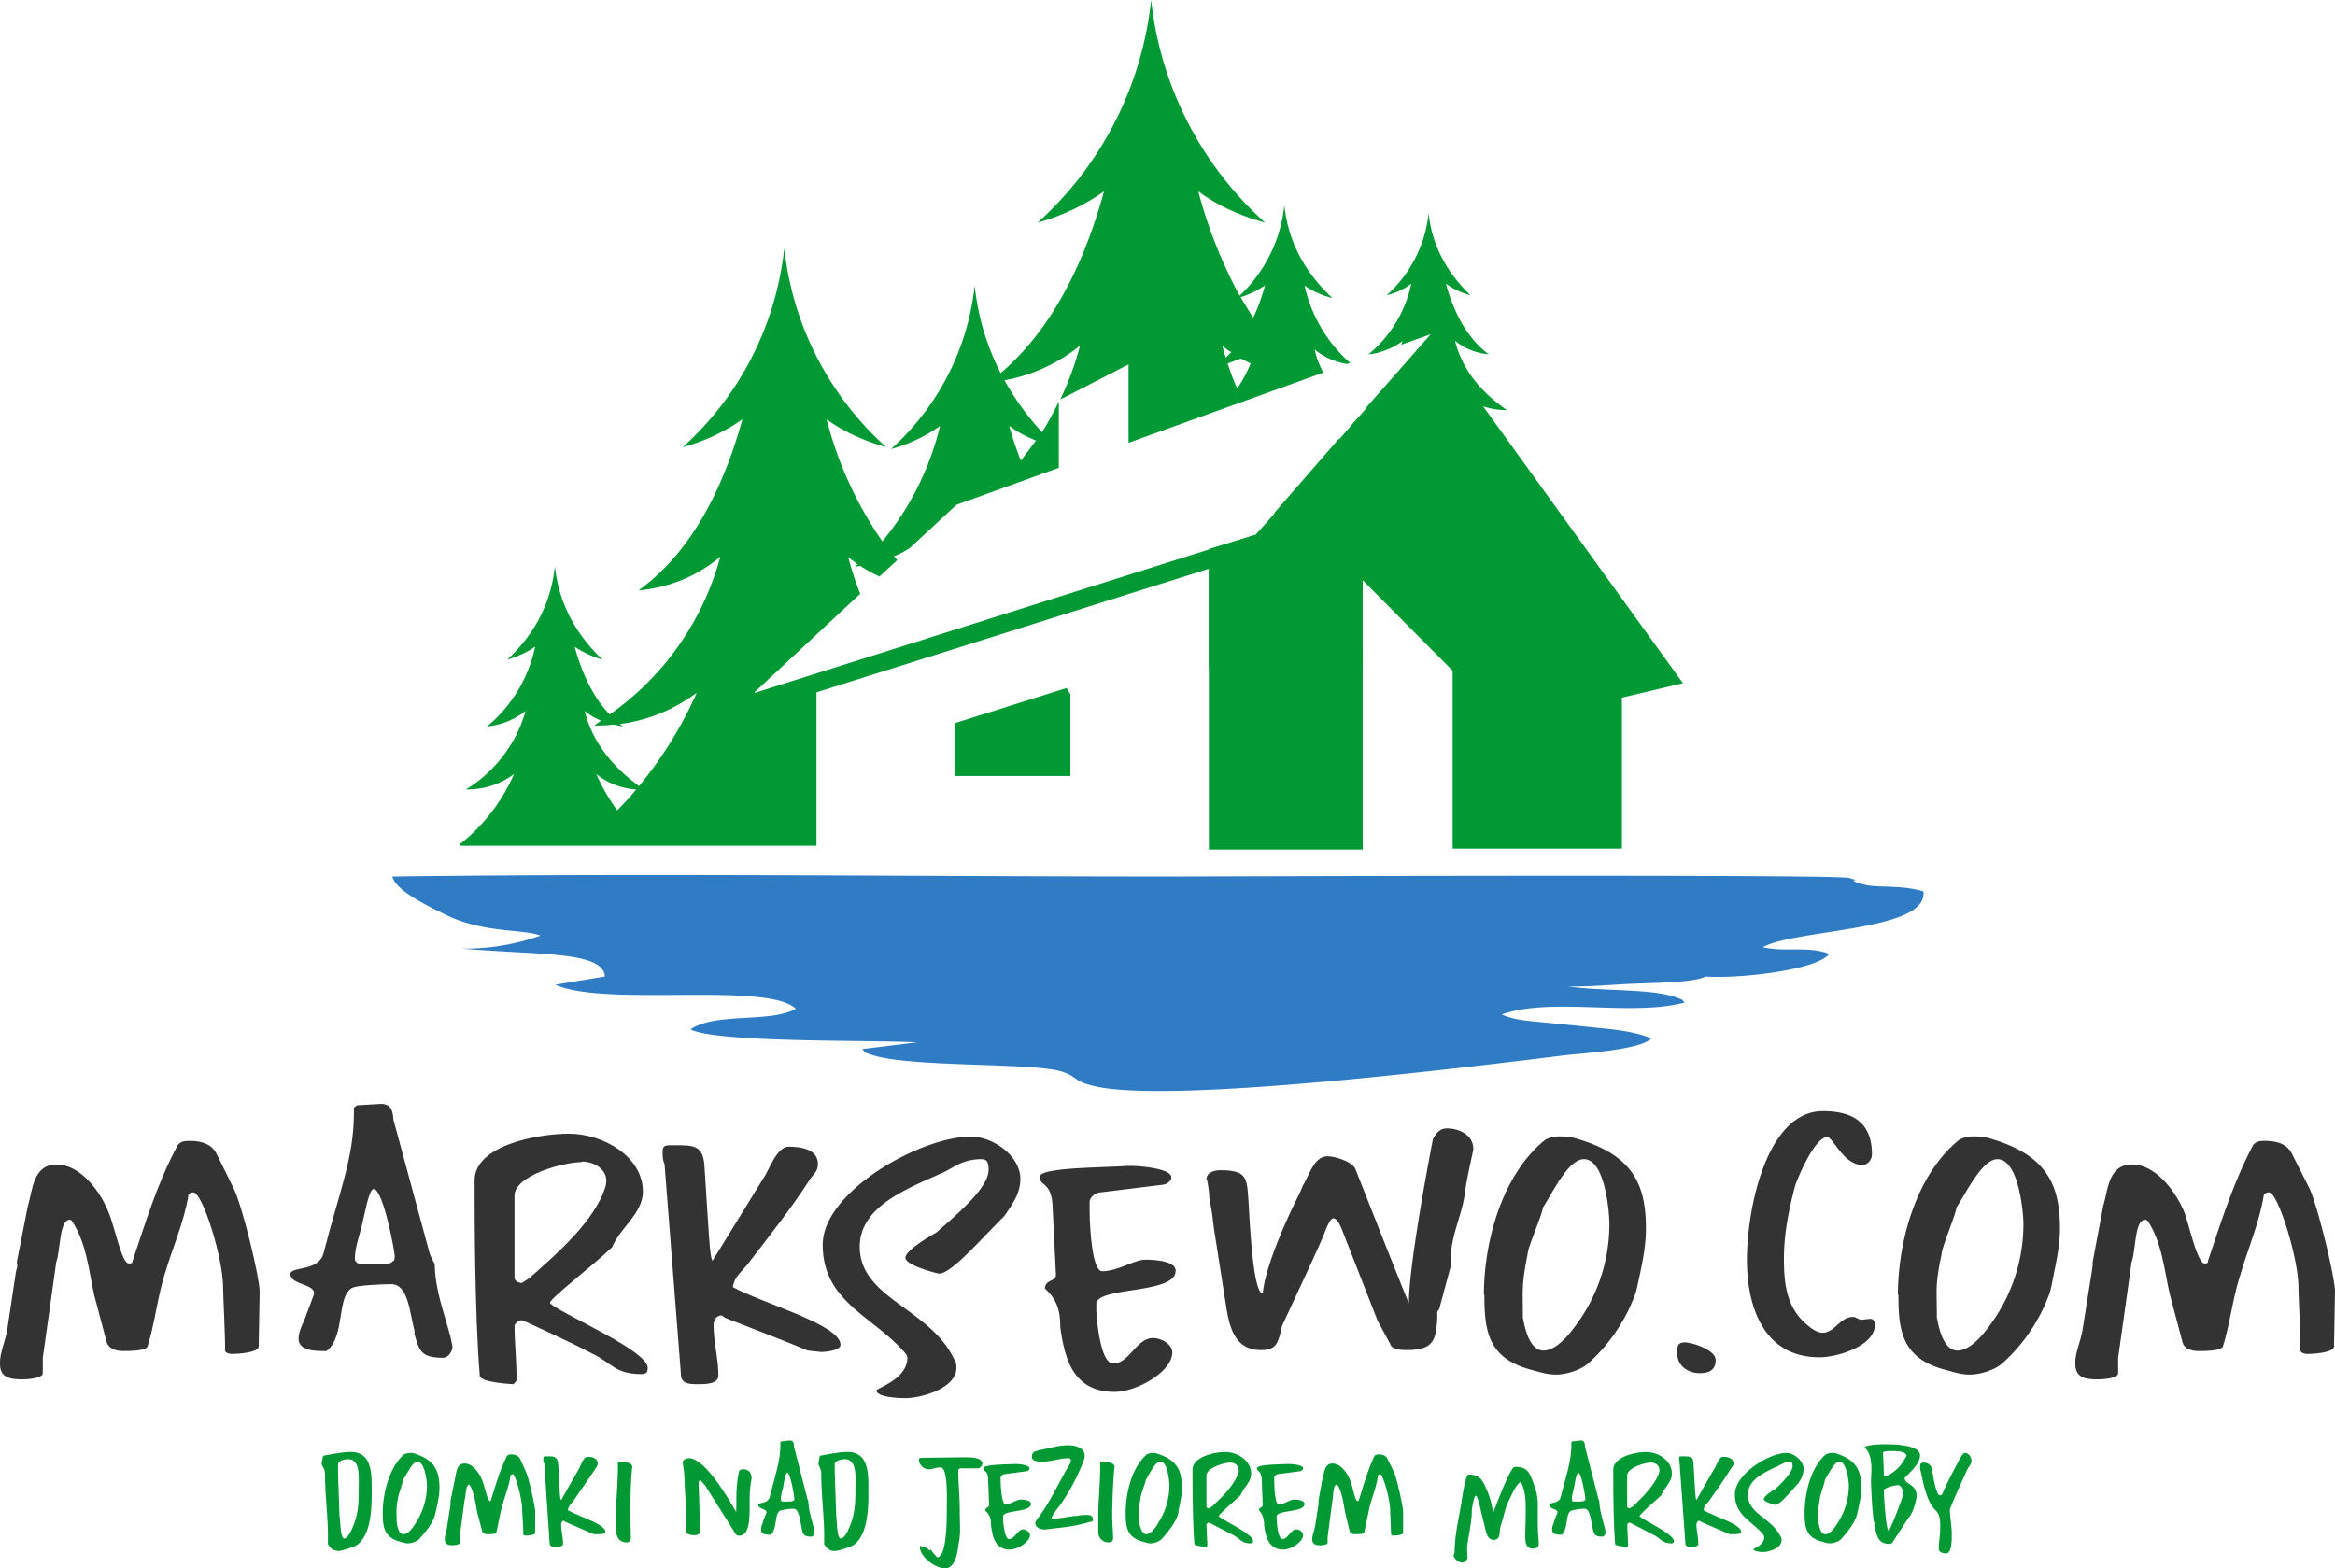 <svg xmlns="http://www.w3.org/2000/svg" viewBox="0 0 485.6 326.2">
  <path fill="#093" d="M297.6 69.5l-36.4 41.7-9.8 3v62.5h32v-56l18.7 18.8v37h35.2v-31.4l12.7-3-52.4-72.6zM198.6 150.4v11h24v-17l-.8-1.3-23.2 7.3z"/>
  <path fill="#093" d="M282.6 86.7l-1.6 1.8c1.5.4 3 .6 4.7.6-1.2-.8-2.2-1.6-3.1-2.4"/>
  <path fill="#093" d="M314.7 95.5a33.4 33.4 0 01-10-13c2.5 1.9 5.4 2.8 8.7 2.8-5.8-4-9.4-8.8-10.8-14.4a13 13 0 007 2.8c-4-3-7-7.8-8.9-14.7 1.4 1 3.1 1.9 5.1 2.4-5-4.8-8-10.5-8.7-17a26.7 26.7 0 01-8.7 17c2-.5 3.7-1.3 5.1-2.4a26 26 0 01-8.9 14.7c1.2-.1 2.3-.4 3.4-.8l.5-.2c1.1-.4 2.2-1 3.2-1.8l-.3.8 6.2-2.2L284 84.9c2-.4 3.8-1.2 5.5-2.4-2.2 4.7-5.1 8.7-8.8 11.9-.8-1-1.5-2-2.2-3.2l-13.5 15.5c5.6 3 11.8 4.4 18.6 4.4a89.8 89.8 0 01-12.6-10.3h15.6l.4-.2c-2-1.5-3.7-3.2-5.3-5h32.6l.3-.1z"/>
  <path fill="#093" d="M156.9 144l22-20.5c-1-2.5-1.8-5-2.5-7.6l2 1.5-.6.5 1.1-.2c1.3.8 2.6 1.6 4 2.2l3.7-3.4-.7-.8c1.1-.4 2.2-1 3.3-1.7l9.7-9 21.3-7.7V83.5a60 60 0 01-3.5 6.4c-3.1-3.4-5.7-7-7.8-10.8a35 35 0 0015.7-7.2c-1 3.9-2.4 7.6-4.1 11.2l14.2-7.3v16.3l40.5-14.6c-.8-1.5-1.4-3-1.8-4.8 2 1.6 4.2 2.6 6.7 3l.7-.2a30.2 30.2 0 01-9.5-16.1c1.6 1.1 3.5 2 5.8 2.6-5.9-5.5-9.2-11.9-10-19.3a30.1 30.1 0 01-9.3 18.8 98.7 98.7 0 01-8.6-21.7c3.8 2.8 8.4 5 13.9 6.5A72.7 72.7 0 01239.4 0a72.6 72.6 0 01-23.6 46.3 44 44 0 0013.8-6.5c-4.7 17.1-12 29.7-21.5 37.8a51.5 51.5 0 01-5.4-18.2 53.3 53.3 0 01-17.4 34 32 32 0 0010.2-4.8 59.9 59.9 0 01-12 24 79.1 79.1 0 01-11.6-25.4c3.4 2.5 7.5 4.4 12.4 5.8a65 65 0 01-21.2-41.4A64.9 64.9 0 01142 93a39 39 0 0012.4-5.8c-4.6 16.6-11.8 28.5-21.6 35.6 6.5-.6 12.2-3 17-7a58.7 58.7 0 01-23 32.8c-3.2-3.3-5.6-8-7.3-14.1 1.6 1.1 3.5 2 5.8 2.7-5.8-5.5-9.1-12-9.9-19.4-.8 7.4-4 13.9-9.9 19.4 2.3-.7 4.2-1.6 5.8-2.7a29.6 29.6 0 01-10 16.6c3-.3 5.6-1.4 8-3.2a28.2 28.2 0 01-12.4 16.3c3.8 0 7-1 10-3.2a38 38 0 01-11.4 14.7l.4.2h73.9V144l81.6-25.7V139h32v-3.5a89.9 89.9 0 01-20.6-26.1l-1.6 1.8L157 144.1zm58.5-52.3l-3.1 4.1c-.9-2.3-1.7-4.6-2.4-7.2 1.6 1.2 3.5 2.2 5.5 3zm47.7-32.4c-.7 2.5-1.5 4.8-2.5 6.8l-2.6-4.3a18 18 0 005-2.4zm-5 15.3l2 1c-.8 1.9-1.7 3.6-2.8 5.2-.8-1.7-1.4-3.4-2-5.2l2.7-1zm-2-1.4l-1.2 1.2-.7-2.5c.6.5 1.2 1 1.8 1.3zm-127.7 95.4a40.8 40.8 0 01-4.4-7.6c2.4 1.9 5.2 3 8.3 3.2-1.2 1.5-2.6 3-4 4.4zm4.5-5.1c-6-4.4-9.8-9.6-11.3-15.6 1 .8 2.2 1.5 3.4 2l-1.4 1c1.3 0 2.6 0 4-.2l2 .4-.7-.5c6-.8 11.2-3 16-6.5a84.8 84.8 0 01-12 19.4z"/>
  <path fill="#2f7cc4" fill-rule="evenodd" d="M354.7 203.1c6.7.5 23.2-1.3 25.7-4.7-4.2-1.7-9.3-.3-13.8-1.4 7-3.8 34.5-3.3 33.4-11.6-4.6-1.4-9.5-.7-12.3-1.4-4.7-1.3.1-.5-3.2-1.4-3-.8-134.5-.3-140.9-.3-53.8 0-108.4-.7-162 0 .7 3 7.5 6.2 11.6 8.2 7.7 3.6 15.6 2.7 19.2 4.1a47.1 47.1 0 01-16.4 2.7c6 .5 11.4.7 17.4 1.1 6 .5 12.2 1.2 12.4 4.7l-10.3 1.7c10.3 4.7 44-.7 50 5-5 3-16.7.7-21.9 4.3 5.5 2.8 37.2 2.2 47.1 2.7l-11.4 1.4c.7.7.5.7 1.7 1.1 7.7 2.8 33.7 1.6 39.9 3.6 3.3 1.1 2.3 2 6.7 3 15.8 3.8 79-4.1 96.9-6.3 3.6-.5 16.5-1.1 18.9-3.6-4-1.8-9.6-2-14.8-2.6l-8.1-.8c-3.2-.3-5.7-.5-8.2-1.6 10.4-3.7 26.9.5 38.1-2.5-.9-.7.2-.3-1.7-1-5-2-17-1.3-22.7-2.4 3 .3 10-.4 13.9-.5 3.9-.2 12.4-.2 14.8-1.5" clip-rule="evenodd"/>
  <path fill="#093" d="M403.2 322.2c0 .7 1 .9 1.5.9 1.2 0 1.2-2.7 1.2-3.8v-.2c0-1.8-.4-3.6-.4-5.2 1.2-3 2.6-6 3.7-8.4.2-.4.8-1 .8-1.6 0-1-.7-1.7-1.4-1.7-.6 0-1.7 2.6-2.5 4l-.1.2c-.3.6-1.8 3.5-2 4.2-.2.4-.4.4-.6.4-.8 0-1.5-4.6-1.6-5.5-.3-1-1.1-1.3-1.8-1.3-.5 0-.7.3-.7.9v.3c.7 3 1.2 6.6 3.2 8.7 1 .9 1 2.3 1 3.6 0 1.7-.3 3-.3 4.5m-11.4-15.4l-.2-4.7c.2-.3 1-.3 1.8-.3h.2c1.1 0 2.8.1 2.9 1l-.4.7c-1 1.7-2 2.6-3.9 3.6-.2 0-.3-.1-.4-.3zm0 4v-.9c.2-.5 2.3-1 2.9-1 .8 0 1.1 1.3 1.1 1.8 0 .7-2.8 7.7-3 7.7-.6 0-1-7.5-1-7.6zm-2 5.8c.3 1.9.4 4.5 3 4.5.3 0 .7 0 .9-.5l3.2-4.9c1.1-1.1 1.7-4.2 1.7-4.5 0-2.6-2.5-2.4-2.5-3.8 1-1.1 3.2-2.9 3.2-4.7 0-2.4-6.3-2.3-7.5-2.3-.9 0-4 .1-4 .7 1.2 1 1.4 3 1.4 4.6l-.1 2.4c.1 2.6.2 5.5.6 8.5zm-11.7-.1c0-2.2 0-2.5.4-5 0-.5 1-3 1-3.7.7-1.1 2-3.8 3-3.8 1.6 0 2 4.3 2 5a14.4 14.4 0 01-2.3 7.7c-.5.8-1.5 2.4-2.6 2.4-1 0-1.3-1.7-1.4-2.5v-.1zm-2.8-1.8c0 2.9.3 5 3.4 5.9.6.1 1.1.4 1.8.4.8 0 2-.4 2.5-1 1.3-1.5 3-3.5 3.3-5.5l.1-.4.1-.4c.3-1.4.6-2.8.6-4.2 0-3.7-1.1-6-5.6-7.3-.7 0-1.1 0-1.8.3-3.2 2.8-4.4 8.2-4.4 12.2zm-10.6 7.5c0 .6 2 .6 2 .6 1.2 0 3.8-.8 3.8-2.4v-.4c-1.7-4.2-7-5-7-9.1 0-3 3-4.4 5.4-5.6l.7-.3c.2 0 .3-.2.5-.3h.1l.2-.1c.5-.3 1.2-.6 1.8-.6.3 0 .6 0 .6.9 0 1.3-2 3.3-3.7 4.9-.2 0-2.3 1.4-2.3 2 0 .6 2.3 1.2 2.4 1.2 1 0 3.1-2.7 4.8-4.5l.1-.2a5 5 0 001-2.7c0-1.8-2-3.4-3.6-3.4-3.6 0-10.7 4.4-10.7 8.6 0 4.5 3.7 5.6 6 8.5l.1.4c0 1.7-2.2 2.3-2.2 2.5zm-15.4-17.8l1.2 16.5c0 .8.5.8 1.3.8.5 0 1.4 0 1.4-.6 0-1.4-.4-2.7-.4-4 0-.4.3-.8.6-.8l.3.2 6 2.6h1c.2 0 1.4 0 1.4-.5 0-1.6-5.7-3.2-7.8-4.5.1-1 .6-1.2 1.2-2 1.5-2.2 3-4.2 4.3-6.4.3-.5.7-.7.7-1.3 0-1.2-1.3-1.4-2.2-1.4-.8 0-1.4 2-1.8 2.5l-3.7 6.5c-.2-.1-.3-2.2-.6-7.4 0-1.7-.7-1.7-2.2-1.7h-.3c-.4 0-.5 0-.5.5l.1 1zm-6-.2c1 0 1.8.6 1.8 1.6v.3c-.8 2.7-3.6 5.4-5.6 7.3-.2 0-.7.5-.6.3-.2 0-.5-.1-.5-.3v-6.5c0-1.6 3.7-2.7 4.9-2.7zm-7.4 17c.2.4 2.4.5 2.5.5l.2-.2-.2-4.4c.2-.3.3-.4.6-.4l5 2.6c1.5.8 1.7 1.7 3.6 1.7.4 0 .5-.2.5-.5 0-1.4-6.1-4.2-7.1-5.1-.3-.2 3-3 4.5-4.4.6-1.6 2.2-2.7 2.2-4.5 0-2.7-2.8-4.5-5.4-4.5-2.2 0-6.8 1-6.8 3.7v.3c0 2 0 10.3.4 15.1zm-9-9.4c0-.8.3-1.8.5-2.6.1-.8.5-2.9.8-2.9.7 0 1.5 5 1.5 5.4v.3l-.2.1c-.2.3-2 .2-2.4.2-.2-.2-.2-.3-.2-.5zm-4.1 6.4c0 1 1.2 1 1.8 1h.2c1.4-1.2.7-4.5 2-5a11 11 0 012.7-.4c1.2 0 1.3 2.3 1.7 3.8v.2c.3 1.3.4 1.8 2 1.8.4 0 .7-.5.7-.8l-.1-.8c-.5-2-1.1-3.7-1.2-5.7 0-.3-.3-.6-.3-1l-2.7-10.5c0-.5 0-1.2-.9-1.2l-1.7.2-.2.1v.4c0 3.6-1 6.2-2.2 11-.4 1.6-2.4 1.1-2.4 1.7 0 .9 1.8.8 1.7 1.6l-.6 1.5c-.1.7-.6 1.4-.5 2zm-20.5 5.3c0 .6 1 1.5 1.7 1.5s1.2-.6 1.2-1.1l-.1-1.5c0-2 1-5.2 1-8.5.1-.7.5-2.8.8-2.8.5 0 1.1 3.4 1.4 4.5.8 2.8.7 4.7 2.5 4.7 1.5-.4.8-1.5 1.4-3.3.5-1.5.8-3.2 1.5-4.7l.2-.4c.7-1.5 1.7-3.6 2.4-3.6 1 1.8 1 4.1 1 6v.4l-.1 4.7c0 1.1 0 2.7 1.6 2.7.6 0 1.2-.2 1.2-1 0-1.2-.2-1.9-.2-4.7V313c0-1.8-.3-3-1-4.8-.6-1.6-1.1-3.1-3.4-3.1-.4 0-.6 0-.8.3-1.3 1.7-4.1 9.4-4.1 9.3-.3-2.6-1.1-4.4-1.6-5.5l-.2-.4c-.7-1.5-1.5-2.1-3.3-2.1-.7 0-1.5 6-1.5 6-.6 3.5-1.4 6.8-1.4 10.3a1 1 0 00-.2.5zm-29.4-3.4c0 1.1.7 1.3 1.7 1.3.3 0 1.5-.1 1.5-.5v-1.2l1-7.6c.2-.9.1-3.3.9-3.3l.2.1c1 1.7 1.2 4 1.6 5.9l.9 3.7c.1.5.7.6 1.2.6.3 0 1.7 0 1.8-.3l1.2-5.7c.6-2 1.4-4.1 1.7-6.3l.4-.2c.6 0 2.1 5.2 2.1 7.5l.2 5c0 .2.3.3.5.3.3 0 2-.1 2-.6v-4.4c0-1-1.2-6.4-1.8-8l-1.4-2.9c-.3-.7-1-1-1.8-1-.4 0-.7 0-1 .4-1.4 3-2.2 6-3.2 9.1 0 .2-.2.2-.3.2-.5 0-1-3-1.4-4-.6-1.7-2-3.8-3.8-3.8-1.7 0-1.7 2-2.1 3.3l-.8 4.4v.8l-.7 4.5c-.2 1-.6 2-.6 2.7zm-11.1-6c.9 1 1.1 2 1.1 3.1.3 2.5 1 5.1 4 5.1 1.6 0 4.1-1.6 4.1-3 0-.7-.8-1.2-1.4-1.2-1.2 0-1.7 2-2.9 2-1 0-1.2-3.9-1.2-4.2v-.6c.5-1.3 5.8-.7 5.8-2.5 0-.8-1.7-.9-2.2-.9-.8 0-2 1-3.2 1-.7 0-.9-3.3-.9-5.1v-.5c0-.3.5-.7.8-.7l4.6-.6c.2 0 .6-.3.6-.6 0-.8-2.6-.9-2.9-.9h-.4c-2 .1-6.3.1-6.3.9 0 .7.9.4 1 2.3l.2 5.3c0 .7-.8.4-.8 1.2zm-6-9.9c1 0 1.8.6 1.8 1.6v.3c-.7 2.7-3.6 5.4-5.6 7.3-.2 0-.7.5-.6.3-.2 0-.5-.1-.5-.3v-6.5c0-1.6 3.7-2.7 5-2.7zm-7.4 17c.2.4 2.4.5 2.5.5l.2-.2-.2-4.4c.2-.3.3-.4.6-.4l5 2.6c1.5.8 1.7 1.7 3.6 1.7.4 0 .5-.2.5-.5 0-1.4-6.1-4.2-7.1-5.1-.3-.2 3-3 4.5-4.4.6-1.6 2.2-2.7 2.2-4.5 0-2.7-2.8-4.5-5.4-4.5-2.2 0-6.8 1-6.8 3.7v.3c0 2 0 10.3.4 15.1zm-11.5-4.7c0-2.2-.1-2.5.3-5 0-.5 1-3 1.1-3.7.7-1.1 1.9-3.8 3-3.8 1.6 0 1.9 4.3 1.9 5a14.4 14.4 0 01-2.3 7.7c-.4.8-1.5 2.4-2.5 2.4s-1.3-1.7-1.5-2.5v-.1zm-2.8-1.8c0 2.9.3 5 3.4 5.9.5.1 1 .4 1.8.4s1.9-.4 2.4-1c1.3-1.5 3-3.5 3.4-5.5v-.4l.1-.4c.3-1.4.6-2.8.6-4.2 0-3.7-1-6-5.6-7.3-.6 0-1.1 0-1.7.3-3.2 2.8-4.4 8.2-4.4 12.2zm-5.7 4c0 1.1.9 2.1 2.1 2.1.7 0 1-.3 1-1l-.2-4c0-2.3.1-6.5.4-9.9l.1-.8c0-1-2-1.1-2.7-1.1l-.3.1v1.2c0 3.4-.4 6.8-.4 10.3v3.1zm-13.1-2c0 1.2 1.4 1.5 2.3 1.4 3.7-.5 5-.4 9.2-1.6h.1c.2 0 .4-.1.4-.4 0-.8-.5-1-1.2-1a9 9 0 00-2.2.2c-.6-.1-5.2.9-5.2.5 0-.6 1.5-2.4 1.8-2.8a41 41 0 005-9.6c.5-2-1.4-2.8-3.3-2.8-2.3 0-3.7.6-6 1l-.3.1c-.7.2-1.3.3-1.3 1.3s1.4 1 2.2 1h.1c1.8 0 3.4-.7 5.2-.7.4 0 .6.1.6.5 0 .5-.2.6-.5 1.2-2.4 4-3.8 7.5-6.6 11.1l-.3.6zm-10.4-2.5c1 .9 1.2 1.8 1.2 3 .3 2.5.9 5.1 3.9 5.1 1.6 0 4.2-1.6 4.2-3 0-.7-.9-1.2-1.4-1.2-1.2 0-1.7 2-3 2-.9 0-1.2-3.9-1.2-4.2v-.6c.5-1.3 5.8-.7 5.8-2.5 0-.8-1.6-.9-2.2-.9-.8 0-2 1-3.1 1-.7 0-1-3.3-1-5.1v-.5c0-.3.5-.7.9-.7l4.5-.6c.3 0 .6-.3.6-.6 0-.8-2.6-.9-2.9-.9h-.3c-2 .1-6.4.1-6.4.9 0 .7 1 .4 1 2.3l.2 5.3c0 .7-.8.4-.8 1.2zm-13.6 7.5c0 2.2 3.3 4.5 5.2 4.5 2.7 0 2.7-4.8 3-5.8.3-2.2.1-3.1.1-6.4 0-2.7-.3-5.3-.3-8 0-.3.1-.6.5-.6h3.6c.4 0 .9-.6.9-1 0-1.3-2.5-1.3-3.8-1.3h-.2l-8.2.1c-.4 0-1 0-1 .4 0 1 1 2 2 2 .8 0 1.6-.4 2.5-.4 1.6 0 1.3 6.7 1.3 9.1 0 3.4-.2 9.6-2 9.6 0 0-1-1-1.3-1.6l-.3.2-.5-.5-1.4-.5-.1.2zm-17.4-6.5l-.3-9.1v-1.7c.3-.7 1.5-.9 2.1-.9 2.6 0 2.2 3.8 2.2 6 0 3.7-.1 6-1.8 9.3-.2.4-.8 1.2-1.2 1.2-.9 0-.8-3.5-1-4.8zm-1.5 7.1c.4.2.7.3 1.2.3.7 0 3.2-.8 4-1.3 3.1-2.3 3-8.5 3-11.2v-.6c0-3.2 0-7.6-4.5-7.5-1.8 0-5.6.8-5.6.8l-.3 1.5c0 .8.6.9.6 2.5 0 4.2.6 8.5.6 12.6v1.8s.5.8 1 1.1zm-10-10.5c0-.8.3-1.8.5-2.6.1-.8.5-2.9.8-2.9.7 0 1.5 5 1.5 5.4v.3l-.2.1c-.2.3-2 .2-2.4.2-.2-.2-.2-.3-.2-.5zm-4.1 6.4c0 1 1.2 1 1.8 1h.2c1.4-1.2.7-4.5 2-5a11 11 0 012.7-.4c1.2 0 1.3 2.3 1.7 3.8v.2c.3 1.3.4 1.8 2 1.8.4 0 .7-.5.7-.8l-.1-.8c-.5-2-1.1-3.7-1.2-5.7 0-.3-.3-.6-.3-1l-2.7-10.5c0-.5 0-1.2-.9-1.2l-1.7.2-.2.1v.4c0 3.6-1 6.2-2.2 11-.4 1.6-2.4 1.1-2.4 1.7 0 .9 1.8.8 1.7 1.6l-.6 1.5c-.1.7-.6 1.4-.5 2zm-5 1.2h.4c2 0 2.2-2.9 2.2-5.8V312c0-2 .2-3.4.4-4.4 0-1.3-.5-2-1.8-2-1 0-.8.7-1 1.4-.5 3-.3 5.1-.4 7.5-2.2-3.9-6.7-11.2-9.8-11.2-.7 0-1.3.3-1.3 1l.3 2.1c.1 3.5.4 7 .4 10.4v1.8c.1.6 1.2.7 1.8.7.5 0 1.1-.2 1.1-1l-.3-9.8c0-.2 0-.6.4-.6l.9 1 6.3 10c0 .2.3.4.4.4zm-25.1-.7c0 1.1.8 2.1 2 2.1.8 0 1-.3 1-1l-.1-4c0-2.3 0-6.5.3-9.9l.1-.8c0-1-2-1.1-2.6-1.1l-.4.1v1.2c0 3.4-.4 6.8-.4 10.3v3.1zm-15-14.3l1.1 16.5c0 .8.6.8 1.3.8.5 0 1.5 0 1.5-.6 0-1.4-.4-2.7-.4-4 0-.4.2-.8.6-.8l.2.2 6 2.6h1c.2 0 1.4 0 1.4-.5 0-1.6-5.6-3.2-7.8-4.5.2-1 .6-1.2 1.2-2l4.4-6.4c.2-.5.6-.7.6-1.3 0-1.2-1.3-1.4-2.1-1.4-.9 0-1.5 2-1.8 2.5l-3.7 6.5c-.3-.1-.3-2.2-.6-7.4-.2-1.7-.8-1.7-2.2-1.7h-.3c-.4 0-.6 0-.6.5 0 .4 0 .6.2 1zm-20.7 15.7c0 1.1.7 1.3 1.6 1.3.4 0 1.5-.1 1.5-.5v-1.2l1-7.6c.3-.9.2-3.3 1-3.3l.1.1c1 1.7 1.2 4 1.6 5.9l1 3.7c.1.5.6.6 1.2.6.3 0 1.6 0 1.7-.3.5-1.9.7-3.8 1.3-5.7.5-2 1.4-4.1 1.7-6.3l.4-.2c.6 0 2 5.2 2 7.5 0 .7.3 4.2.2 5 .1.2.4.3.6.3.3 0 1.9-.1 1.9-.6v-4.4c0-1-1.2-6.4-1.8-8l-1.3-2.9c-.3-.7-1.1-1-1.9-1-.4 0-.6 0-.9.4-1.5 3-2.3 6-3.3 9.1 0 .2-.1.2-.2.2-.5 0-1.1-3-1.5-4-.6-1.7-2-3.8-3.8-3.8-1.7 0-1.7 2-2 3.3l-.9 4.4v.8l-.7 4.5c-.1 1-.5 2-.5 2.7zm-10-3.6c0-2.2-.2-2.5.3-5 0-.5 1-3 1-3.7.8-1.1 2-3.8 3-3.8 1.6 0 2 4.3 2 5a14.4 14.4 0 01-2.3 7.7c-.5.8-1.5 2.4-2.6 2.4-1 0-1.3-1.7-1.4-2.5v-.1zm-2.9-1.8c0 2.9.3 5 3.4 5.9.6.1 1.2.4 1.8.4.8 0 2-.4 2.5-1 1.3-1.5 3-3.5 3.3-5.5l.1-.4.1-.4c.3-1.4.6-2.8.6-4.2 0-3.7-1.1-6-5.6-7.3-.7 0-1.1 0-1.8.3-3.1 2.8-4.4 8.2-4.4 12.2zm-9 .5l-.3-9.1v-1.7c.3-.7 1.5-.9 2.1-.9 2.6 0 2.2 3.8 2.2 6 0 3.7-.1 6-1.8 9.3-.2.4-.8 1.2-1.2 1.2-.8 0-.8-3.5-1-4.8zm-1.5 7.1l1.2.3c.7 0 3.3-.8 4-1.3 3.1-2.3 3-8.5 3-11.2v-.6c0-3.2 0-7.6-4.5-7.5-1.8 0-5.6.8-5.6.8l-.3 1.5c0 .8.7.9.7 2.5 0 4.2.6 8.5.6 12.6v1.8s.5.8 1 1.1z"/>
  <path fill="#333" d="M0 283.7c0 2.8 2 3.2 4.7 3.2 1 0 4.2-.2 4.2-1.3v-3.2l2.8-19.9c.9-2.4.6-8.8 2.8-8.8.2 0 .3 0 .5.3 3 4.6 3.5 10.4 4.6 15.4l2.6 9.8c.5 1.4 2 1.8 3.5 1.8 1 0 4.8 0 5-1 1.5-4.8 2-9.9 3.5-14.8 1.6-5.5 4.1-11 5-16.7v-.1c.3-.2.5-.4 1-.4 1.9 0 6.2 13.6 6.2 19.8 0 1.8.5 11.1.4 13.2.3.5 1 .6 1.5.6.9 0 5.5-.2 5.5-1.6l.2-11.4c0-2.8-3.4-17-5.3-21.2l-3.7-7.5c-1-2-3.3-2.6-5.4-2.6-1.2 0-1.8 0-2.6.8-4.3 8-6.6 15.8-9.4 24.1 0 .6-.5.6-.8.6-1.5 0-3-7.8-4.2-10.6-1.7-4.4-5.9-10-10.8-10-5 0-5 5.4-6 8.6l-2.3 11.7.1.7c0 .5-.2.8-.3 1.4l-1.8 12c-.4 2.4-1.6 4.9-1.5 7M73.8 261.7c0-2.2 1-4.8 1.5-7 .5-1.9 1.4-7.4 2.4-7.4 2 0 4.4 13.1 4.4 14l-.1.8-.5.4c-.7.8-6 .4-6.8.4-.8-.4-.9-.7-.9-1.2m-11.7 16.8c0 2.5 3.7 2.5 5.2 2.5h.6c4-3 2-11.7 5.5-13.2 1.3-.5 6.1-.7 8-.7 3.5 0 3.8 5.9 4.8 9.7v.7c1 3.4 1.3 4.9 5.9 4.9 1.2 0 2-1.4 2-2.3l-.4-2c-1.4-5.3-3.2-9.7-3.3-15.2-.4-.8-.9-1.6-1.1-2.4l-7.5-27.7c-.1-1.5-.3-3.2-2.6-3.2l-5 .3-.6.5v1c0 9.5-3 16.3-6.3 29.2-1 4-6.9 2.7-6.9 4.4 0 2.3 5.3 2 4.9 4.2l-1.5 4c-.5 1.6-1.8 3.7-1.7 5.3zM121 241.6c2.6 0 5.1 1.6 5.1 4l-.1.9c-2 7.2-10.3 14.4-16 19.4-.4.2-1.8 1.3-1.7.9-.6 0-1.3-.5-1.3-1v-17.1c0-4.3 10.4-7 14-7m-21.2 44.6c.6 1.3 6.8 1.6 7 1.6l.6-.7c.1-3.8-.4-7.8-.4-11.6.5-.7.8-1 1.6-1 .1 0 10.2 4.6 14.5 6.9 4.2 2 4.8 4.3 10.3 4.3 1 0 1.3-.4 1.3-1.3 0-3.6-17.5-11-20.3-13.4-.7-.6 8.8-7.7 12.9-11.7 1.7-4.1 6.4-7 6.4-11.6 0-7.2-8.2-12-15.4-12-6.4 0-19.6 2.4-19.6 9.7v.9c0 5.4 0 27 1.1 40zM138.2 242.1l3.4 43.6c0 2.1 1.5 2.2 3.6 2.2 1.5 0 4.2 0 4.2-1.8 0-3.5-1-7-1-10.5 0-1 .6-2 1.6-2 .2 0 .8.5.8.5 2.6 1 14.7 5.7 17.2 6.8l2.8.3c.5 0 4-.2 4-1.5 0-4.2-16.2-8.6-22.4-12 .4-2.4 1.8-3 3.5-5.3 4.3-5.6 8.6-11 12.4-16.9.7-1.2 1.8-1.7 1.8-3.4 0-3.1-3.6-3.6-6.1-3.6-2.5 0-4.1 5-5.2 6.5l-10.6 17.2c-.6-.3-.8-6-1.7-19.7-.3-4.3-2.2-4.3-6.2-4.3h-.9c-1.2 0-1.6.2-1.6 1.4 0 1 0 1.6.4 2.5"/>
  <path fill="#333" d="M182.3 289.2c0 1.6 5.8 1.6 6 1.6 3.2 0 10.6-2 10.6-6.3 0-.5 0-.7-.2-1.2-4.8-11.2-19.9-13-19.9-24 0-8 9-11.7 15.7-14.7l1.8-.8 1.5-.8.3-.2.4-.2a11 11 0 015.3-1.5c1 0 1.8 0 1.8 2.2 0 3.6-5.9 8.7-10.8 13-.3.2-6.5 3.6-6.5 5.3 0 1.6 6.7 3.3 7 3.3 2.6 0 8.8-7.3 13.5-11.9l.5-.7c1.5-2.2 2.9-4.3 2.9-7.1 0-4.8-5.7-8.8-10.3-8.8-10.4 0-30.8 11.4-30.8 22.5 0 12 10.7 14.9 17.2 22.6.3.4.4.5.4.9 0 4.5-6.4 6.3-6.4 6.8M217.3 268c2.6 2.3 3.2 4.8 3.2 8 .9 6.5 2.6 13.5 11.3 13.5 4.6 0 12-4.2 12-8.2 0-1.8-2.4-3-4-3-3.5 0-4.9 5.3-8.3 5.3-2.8 0-3.5-10.2-3.5-11v-1.7c1.2-3.3 16.5-1.8 16.5-6.6 0-2.1-4.7-2.3-6.3-2.3-2.3 0-5.7 2.4-9 2.4-2 0-2.6-8.6-2.6-13.3V250c0-1 1.3-2 2.3-2l13-1.6c.8-.1 1.7-.8 1.7-1.5 0-2-7.3-2.4-8.1-2.4h-1.1c-5.8.4-18.2.3-18.2 2.3 0 1.9 2.5 1 2.7 6.1l.7 14.2c0 1.6-2.3.9-2.3 3M251 245.3c0-.2.5 2.5.5 3.9.7 3.7.5 2.8 1 6.6l2.4 15.3c.7 4.6 1.7 9.7 7.3 9.7 3.2 0 3.5-1.4 4.2-4l.2-1c1.3-2.8 7.4-15.8 8.5-18.5.6-1.4 1.4-3.9 2.2-3.9.8 0 1.6 1.8 1.8 2.4l7.4 18.9 2.6 4.8c.3 1.2 2.4 1.3 3.5 1.3 5.7 0 6-2.3 6.3-6.5v-1.5l.4-.5 2.5-9.3-.1-.9c0-5.1 2.2-8.9 2.9-13.6.4-3.5 1.8-9.1 1.8-9.5 0-3-3-4.3-5.5-4.3-1.5 0-2.2 1-2.9 2.2-5 26.2-5 32.9-5 34 0 .2 0 .3-4.7-11.5l-6.4-16.2c-.6-1.6-4.3-2.7-5.8-2.7-2.8 0-3.7 3.7-5.2 6.2l-.4 1c-8 16-7.8 21.3-7.9 21.3-2.2 0-2.8-17.5-3-19.8-.3-4.4-.5-5.8-5.9-5.8-1.2 0-2.8.5-2.8 1.9M316.7 274c0-5.8-.3-6.7 1-13.2 0-1.3 2.9-7.8 3.2-9.7 2-3 5.2-10 8.5-10 4.5 0 5.3 11.4 5.3 13.4a35.3 35.3 0 01-6.3 20.2c-1.4 2-4.4 6.2-7.4 6.2-2.8 0-3.8-4.3-4.2-6.4l-.1-.4m-8-4.8c0 7.6.8 13.2 9.7 15.6 1.6.4 3.2 1 5.2 1 2.2 0 5.4-1 7-2.6a36 36 0 009.6-14.5l.3-1.2.2-1c.8-3.6 1.6-7.3 1.6-11.1 0-9.6-3-15.8-16-19.1-1.8 0-3.2-.3-5 .7-9.1 7.4-12.7 21.5-12.7 32.2zM348.8 281.4c0 2.6 2.1 4.2 4.7 4.2 2 0 3.3-.7 3.3-2.7 0-2.2-5-3.7-6.4-3.7-1.6 0-1.6 1-1.6 2.2M363.3 262.1c0 8.5 2.8 20.2 15.1 20.2 3.8 0 11.5-2.4 11.5-6.7 0-.5-.1-1.3-1-1.3l-1.8.2c-.5 0-1.2-.6-1.7-.6-2.8 0-3.8 3.3-6.4 3.3-1 0-2.2-.8-3-1.5-4.5-3.6-5-8.7-5-14 0-5.1 1-10 2.3-15 .5-1.6 4.1-10.2 6.7-10.2 1.2 0 3.4 5.8 7.3 5.8 1.2 0 2-1.2 2-2.2 0-6.4-3.7-9-10.2-9-11.6 0-15.8 20-15.8 31M402.8 274c0-5.8-.4-6.7 1-13.2 0-1.3 2.8-7.8 3.1-9.7 2-3 5.3-10 8.5-10 4.5 0 5.4 11.4 5.4 13.4a35.3 35.3 0 01-6.3 20.2c-1.4 2-4.4 6.2-7.4 6.2-2.8 0-3.8-4.3-4.2-6.4l-.1-.4m-8-4.8c0 7.6.8 13.2 9.7 15.6 1.6.4 3.2 1 5.1 1 2.3 0 5.5-1 7.1-2.6a36 36 0 009.6-14.5l.3-1.2.2-1c.7-3.6 1.6-7.3 1.6-11.1 0-9.6-3.1-15.8-16-19.1-1.8 0-3.2-.3-5 .7-9.1 7.4-12.7 21.5-12.7 32.2zM431.6 283.7c0 2.8 2 3.2 4.7 3.2 1 0 4.2-.2 4.2-1.3v-3.2l2.8-19.9c.9-2.4.6-8.8 2.8-8.8.2 0 .3 0 .6.3 3 4.6 3.4 10.4 4.6 15.4l2.6 9.8c.4 1.4 1.9 1.8 3.4 1.8 1 0 4.8 0 5-1 1.5-4.8 2-9.9 3.6-14.8 1.6-5.5 4-11 4.9-16.7l.1-.1c.2-.2.4-.4 1-.4 1.8 0 6.1 13.6 6.1 19.8 0 1.8.5 11.1.4 13.2.4.5 1 .6 1.5.6.9 0 5.5-.2 5.5-1.6l.2-11.4c0-2.8-3.4-17-5.2-21.2l-3.8-7.5c-1-2-3.2-2.6-5.4-2.6-1.2 0-1.8 0-2.6.8-4.2 8-6.6 15.8-9.4 24.1 0 .6-.4.6-.7.6-1.5 0-3.2-7.8-4.2-10.6-1.8-4.4-6-10-10.9-10-5 0-5 5.4-6 8.6l-2.2 11.7v.7l-.2 1.4-1.9 12c-.4 2.4-1.6 4.9-1.5 7"/>
</svg>